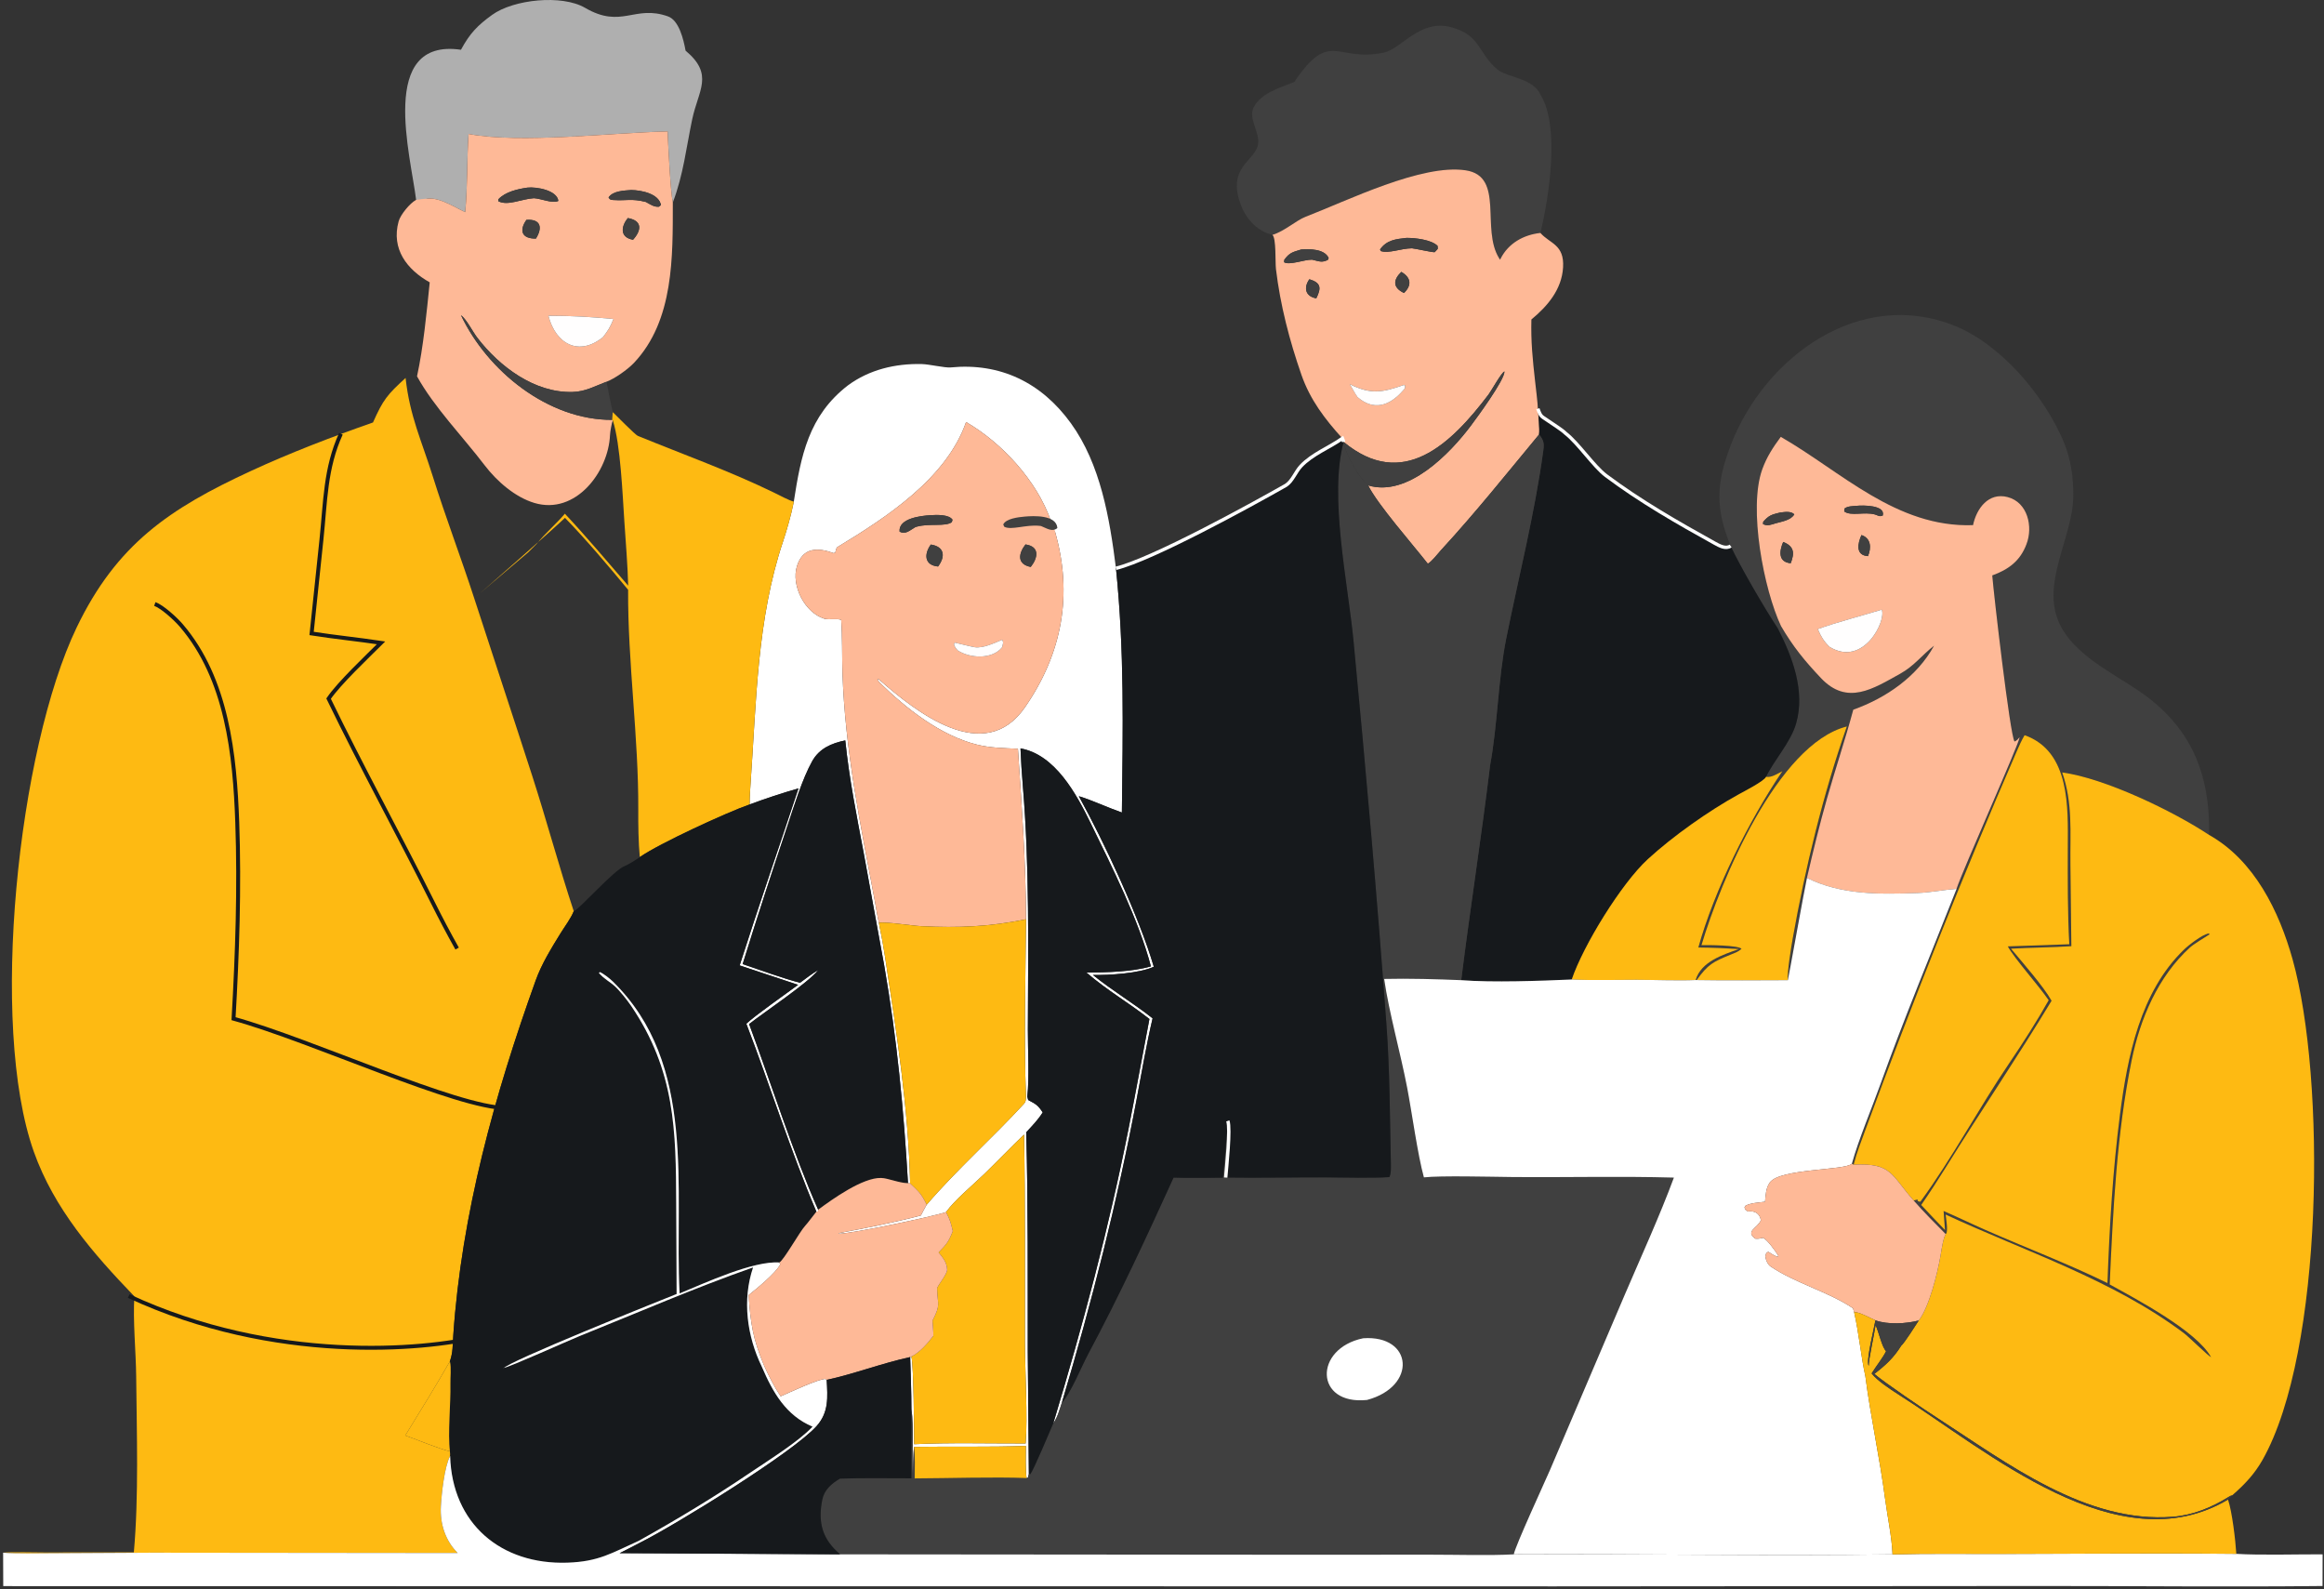 <?xml version="1.0" encoding="UTF-8"?> <svg xmlns="http://www.w3.org/2000/svg" width="686" height="469" viewBox="0 0 686 469" fill="none"><rect x="0" y="0" width="686" height="469" fill="#333333" stroke="none"/><path d="M122.827 58.993C121.318 46.186 111.433 11.114 136.068 14.686C138.71 9.787 141.004 7.477 145.249 4.399C151.566 -0.184 165.853 -1.685 172.703 2.312C183.508 8.617 187.272 1.298 197.19 4.845C200.423 6.002 201.754 11.582 202.37 14.946C210.84 22.046 206.138 26.565 204.311 35.275C202.575 43.549 201.692 51.734 198.602 59.742C197.921 56.802 197.209 42.257 197.073 38.785C180.323 39.173 153.722 42.439 138.303 39.541C137.785 47.25 138.051 54.782 137.317 62.614C134.005 61.059 127.857 56.952 124.496 59.291C122.464 62.274 126.415 69.878 128.098 72.643C129.183 74.425 131.377 74.127 131.947 75.058L131.538 75.254C125.462 74.416 122.887 64.214 122.827 58.993Z" fill="#AFAFAF"></path><path d="M454.696 68.749C449.712 69.287 445.256 71.79 442.962 76.299L442.789 76.649L442.545 76.274C437.049 67.613 444.213 52.05 432.675 50.274C419.725 48.281 397.672 59.247 385.356 63.985C382.61 65.042 379.138 68.255 375.591 69.322C375.06 69.169 374.537 69.021 374.022 68.819C370.586 67.474 367.94 64.505 366.546 61.135C361.598 49.161 370.761 47.616 371.379 42.372C371.794 38.847 368.472 35.015 369.996 31.833C372.1 27.442 377.861 25.878 382.03 24.218C392.706 8.362 394.49 18.537 408.509 15.507C413.819 14.359 419.144 5.453 428.548 8.074C437.087 10.453 436.225 15.578 441.912 20.414C444.985 23.027 452.545 22.894 454.812 28.095C460.486 37.471 457.216 58.404 454.696 68.749Z" fill="#404040"></path><path d="M126.846 83.331C120.176 79.579 115.404 73.525 117.674 65.305C118.217 63.341 121.031 59.93 122.828 58.989C132.422 57.5 125.345 61.163 131.422 62L131.949 75.054C131.379 74.123 129.185 74.421 128.1 72.639C126.416 69.874 122.465 62.27 124.498 59.287C127.858 56.948 134.007 61.056 137.319 62.61C138.052 54.778 137.786 47.246 138.304 39.536C153.723 42.435 180.325 39.169 197.075 38.781C197.21 42.253 197.923 56.798 198.603 59.738C198.583 75.55 199.009 94.57 187.103 107.126C185.286 109.042 181.429 111.772 178.995 112.672C175.569 113.964 172.807 115.58 169.008 115.682C157.757 115.984 147.44 108.192 140.881 99.657C139.482 97.838 137.775 94.307 136.068 93.016C143.87 109.505 161.797 123.995 180.697 123.911L180.888 124.046C180.581 124.755 180.102 127.421 180.062 128.388C179.605 139.277 169.902 152.072 157.735 148.43C152.163 146.762 146.777 142.202 142.996 137.233C136.81 129.102 128.024 120.051 123.098 111.057C124.984 102.352 125.938 92.24 126.846 83.331ZM155.69 55.368C152.82 55.784 149.161 56.598 147.098 58.824L147.11 59.39C149.921 60.835 153.798 58.736 157.613 58.487C159.847 58.629 163.054 60.14 164.81 59.3C164.469 56.173 158.421 55.075 155.69 55.368ZM186.304 56.084C184.229 56.244 180.932 56.314 179.631 58.263C179.966 58.753 180.009 58.967 180.932 59.026C185.154 59.294 186.256 58.526 190.603 59.589C191.954 60.308 193.07 61.149 194.51 61L195.099 60.516C194.483 57.11 189.196 56.112 186.304 56.084ZM185.337 64.355C183.272 66.85 182.938 70.076 186.86 70.756C189.395 67.953 189.643 65.129 185.337 64.355ZM155.393 64.889C153.153 68.076 154.062 70.467 158.195 70.408C160.164 67.306 159.73 64.568 155.393 64.889ZM161.888 93.186C164.027 101.526 170.87 105.276 178.014 99.476C179.591 97.388 180.051 96.675 181.099 94.139C174.349 93.5 168.663 93.179 161.888 93.186Z" fill="#FEB997"></path><path d="M442.792 76.646L442.966 76.296C445.259 71.787 449.715 69.284 454.699 68.746C457.503 71.949 461.799 72.092 461.388 78.933C460.997 85.433 456.815 90.343 452.039 94.286C451.869 100.862 452.399 105.956 453.125 112.473C453.289 113.946 453.952 119.338 453.945 120.618C454.095 122.489 454.53 126.551 454.306 128.224C444.751 139.75 435.515 151.329 425.339 162.375C424.235 163.573 422.822 165.546 421.465 166.375C417.117 160.792 406.628 148.892 403.849 143.253C415.521 146.783 428.004 133.86 434.178 125.62C435.983 123.211 444.153 112.115 444.087 109.624C443.204 109.918 440.206 115.349 439.379 116.44C428.264 131.097 414.066 144.871 396.601 130.418C396.543 130.032 396.4 129.757 396.255 129.381C391.082 123.695 386.721 117.979 384.155 110.613C380.63 100.491 377.906 90.025 376.633 79.37C376.393 77.368 376.751 70.266 375.594 69.318C379.141 68.252 382.613 65.038 385.359 63.982C397.675 59.244 419.728 48.278 432.678 50.271C444.216 52.046 437.052 67.61 442.549 76.27L442.792 76.646ZM415.153 70.209C412.05 70.562 409.36 70.805 407.373 73.596L407.55 74.08C409.941 74.898 413.448 73.309 416.791 73.274C418.325 73.454 422.887 74.531 423.495 74.417C424.558 73.19 424.425 73.82 424.346 72.568C422.552 70.736 417.67 70.18 415.153 70.209ZM384.101 73.63C381.545 74.419 380.716 74.514 379.111 76.638L379.03 77.383C380.573 78.371 384.932 76.605 387.279 76.632C389.473 77.123 390.139 77.593 391.968 76.697L392.197 76.143C390.949 73.43 386.579 73.449 384.101 73.63ZM413.634 80.242C411.198 82.623 411.059 84.851 414.426 86.47C416.831 84.13 416.477 81.895 413.634 80.242ZM386.501 82.412C384.775 84.856 385.25 87.459 388.545 88.046C390.003 85.096 390.053 83.475 386.501 82.412ZM414.389 113.616C408.069 115.801 404.757 116.521 398.427 113.377C399.135 114.584 399.93 116.033 400.701 117.174C405.438 121.314 410.168 119.8 414.069 115.337C414.792 114.508 414.778 114.771 414.735 113.739L414.389 113.616Z" fill="#FEB997"></path><path d="M157.609 58.493C153.794 58.741 149.917 60.841 147.105 59.396L147.094 58.829C149.157 56.603 152.815 55.789 155.686 55.374C158.417 55.08 164.465 56.178 164.806 59.305C163.05 60.145 159.843 58.634 157.609 58.493Z" fill="#404040"></path><path d="M190.605 59.59C186.257 58.528 185.156 59.296 180.934 59.028C180.01 58.969 179.968 58.755 179.633 58.265C180.934 56.316 184.231 56.245 186.306 56.086C189.198 56.114 194.485 57.112 195.101 60.518L194.512 61.002C193.072 61.151 191.956 60.309 190.605 59.59Z" fill="#404040"></path><path d="M186.857 70.753C182.935 70.073 183.27 66.847 185.334 64.352C189.64 65.126 189.392 67.95 186.857 70.753Z" fill="#404040"></path><path d="M158.19 70.412C154.056 70.471 153.147 68.079 155.387 64.893C159.724 64.572 160.158 67.31 158.19 70.412Z" fill="#404040"></path><path d="M416.794 73.277C413.45 73.312 409.943 74.902 407.552 74.083L407.375 73.599C409.363 70.808 412.052 70.565 415.155 70.212C417.672 70.183 422.555 70.739 424.348 72.571C424.427 73.823 424.56 73.193 423.498 74.42C422.889 74.534 418.327 73.457 416.794 73.277Z" fill="#404040"></path><path d="M387.28 76.633C384.933 76.606 380.574 78.372 379.031 77.384L379.112 76.639C380.717 74.515 381.546 74.421 384.102 73.631C386.58 73.451 390.95 73.431 392.198 76.144L391.968 76.698C390.14 77.594 389.474 77.125 387.28 76.633Z" fill="#404040"></path><path d="M414.431 86.471C411.063 84.851 411.203 82.623 413.639 80.242C416.481 81.896 416.836 84.13 414.431 86.471Z" fill="#404040"></path><path d="M388.54 88.048C385.245 87.462 384.77 84.859 386.497 82.414C390.048 83.477 389.998 85.099 388.54 88.048Z" fill="#404040"></path><path d="M178.009 99.477C170.865 105.278 164.022 101.528 161.883 93.188C168.657 93.181 174.344 93.502 181.093 94.141C180.046 96.677 179.586 97.389 178.009 99.477Z" fill="#FFFEFE"></path><path d="M510.852 161.144C506.312 149.99 506.513 142.668 510.946 131.215C520.99 105.262 549.051 84.803 577.084 96.195C590.79 101.764 603.414 116.813 609.127 130.296C611.267 135.447 612.062 140.847 611.989 146.453C611.865 158.735 602.231 172.185 608 184.23C612.258 193.119 623.242 198.441 631.013 203.667C646.764 214.26 652.385 228.212 652.089 246.411C641.434 239.344 621.272 229.655 608.717 227.968C611.88 237.009 611.032 245.53 611.146 255.217L611.42 279.242C605.407 279.619 599.545 279.644 593.602 279.976C596.962 284.014 603.204 291.1 605.575 295.345C595.569 311.894 584.59 328.068 574.364 344.509C572.034 348.255 569.608 351.985 567.098 355.614C569.436 358.124 571.733 360.561 574.128 363.02L573.709 357.398C577.9 359.211 581.993 361.198 586.17 363.032C598.182 368.309 610.277 372.898 622.08 378.663C622.677 362.077 623.645 345.414 625.788 328.853C627.993 311.822 631.754 292.749 644.631 280.29C646.17 278.801 649.857 275.993 651.841 275.488L652.296 275.692C650.93 276.57 647.485 278.656 646.466 279.582C636.988 288.197 631.731 300.643 629.222 312.903C624.826 334.385 623.712 357.253 622.735 379.061C630.695 383.47 648.378 392.789 652.664 400.539C651.806 400.165 646.11 394.539 644.628 393.425C623.577 377.617 597.931 369.4 574.302 358.432C574.481 359.958 574.943 362.524 574.576 363.899L574.328 364.205C571.316 361.182 567.635 357.465 564.865 354.28C567.279 353.603 564.951 354.471 566.84 354.667C576.171 341.97 584.235 326.791 593.144 313.683C597.04 307.951 601.349 301.213 604.73 295.183C601.677 290.733 594.655 282.926 592.661 279.301L610.809 278.671C610.299 269.283 610.34 259.407 610.37 249.989C610.407 238.389 611.134 221.742 597.613 216.968C596.726 218.433 595.941 220.237 595.253 221.822C579.313 258.521 564.524 295.706 550.689 333.248C549.415 336.706 548.055 340.162 547.148 343.728L546.631 343.433C548.609 336.305 552.481 327.173 555.05 320.005C562.023 300.551 569.982 281.526 577.534 262.327C579.449 256.483 596.18 219.169 596.164 217.562C595.539 218.25 595.475 218.444 594.657 218.841C593.339 217.167 588.452 174.766 588.08 169.823C592.873 168.075 596.335 165.554 598.182 160.596C600.174 155.448 598.552 148.239 592.608 146.69C586.951 145.216 583.418 150.112 582.403 154.979C559.718 155.761 543.457 139.119 525.653 128.921C523.35 132.024 521.517 134.835 520.196 138.474C516.015 149.998 520.65 173.994 525.725 184.767C529.281 190.848 532.699 195.023 537.512 200.118C545.26 208.32 552.902 203.27 560.914 198.824C565.062 196.523 567.405 193.259 570.896 190.567C565.879 199.713 556.718 205.994 547.055 209.444C544.694 218.21 541.802 226.84 539.318 235.564C537.116 243.295 535.18 251.273 533.366 259.104C532.661 262.218 527.83 289.138 527.734 289.275C527.506 286.892 528.707 279.595 529.184 276.904C532.862 256.164 538.191 234.276 545.148 214.394C524.651 219.61 507.871 260.069 502.235 278.94C504.091 278.893 513.09 278.948 514.058 280.018C513.102 280.899 512.133 281.208 510.932 281.697C505.617 283.862 504.159 284.591 500.833 289.243L500.516 289.233C502.15 283.764 508.549 281.784 513.336 280.078C509.195 279.833 505.466 279.667 501.319 279.628C505.987 262.77 516.319 242.073 526.123 227.595C524.488 228.431 522.936 229.519 521.305 229.257C523.711 224.252 528.581 219.067 530.171 213.534C532.939 203.903 529.058 193.862 524.79 185.49C521.009 179.8 513.537 166.992 510.852 161.144Z" fill="#404040"></path><path d="M136.07 93.016C137.778 94.307 139.484 97.838 140.883 99.657C147.442 108.192 157.759 115.984 169.011 115.682C172.81 115.58 175.571 113.964 178.997 112.672C179.61 115.188 180.303 119.548 180.887 121.633L180.699 123.911C161.799 123.995 143.872 109.505 136.07 93.016Z" fill="#404040"></path><path d="M234.314 148.056C236.398 134.638 238.638 122.7 250.301 113.73C256.631 109.064 264.305 107.261 272.066 107.442C274.332 107.494 278.907 108.601 280.621 108.435C295.175 107.019 307.381 112.821 316.13 124.939C324.843 137.005 327.532 152.805 329.412 167.723C331.944 192.259 331.443 215.139 331.159 239.793C327.157 238.407 322.102 236.056 318.443 234.971C325.803 248.241 336.318 270.755 340.575 285.304C336.431 287.257 327.264 287.845 322.595 287.727C328.309 292.355 334.531 296.019 340.225 300.537C338.352 308.442 337.023 316.431 335.517 324.411C329.787 354.772 322.276 384.382 313.436 413.978C312.797 415.91 312.133 418.441 310.92 420.011C319.565 391.306 327.273 362.628 333.105 333.193C335.247 322.379 337.202 311.552 339.285 300.728C332.931 295.755 327.07 292.48 320.689 287.026C326.56 286.995 334.182 286.826 339.729 285.198C336.044 271.344 328.232 255.859 321.931 242.933C317.746 234.345 311.497 222.722 301.231 220.871C301.37 224.515 301.616 228.282 301.92 231.915C303.928 255.905 303.476 279.885 303.406 303.928C303.388 309.933 303.858 317.866 303.241 323.649L303.492 324.632C305.795 325.874 306.345 326.117 307.784 328.296C306.36 330.552 304.719 332.205 302.919 334.165C303.507 355.671 303.336 377.352 303.377 398.875L303.695 434.99L303.438 436.092L303.036 436.206C302.676 434.187 302.815 429.001 302.817 426.721C291.762 427.123 280.867 426.836 269.812 427.01C269.586 428.403 269.535 433.992 269.471 435.668C269.079 429.95 269.83 421.13 269.029 415.895C269.03 410.841 268.814 405.572 268.667 400.505L269.025 400.344C269.722 403.008 269.842 422.804 269.838 426.217C279.898 425.713 292.53 426.027 302.753 425.999C303.375 418.355 302.562 404.536 302.542 396.237C302.492 375.867 302.677 355.166 302.278 334.83C298.341 338.602 294.479 342.64 290.546 346.458C287.154 349.75 281.93 354.028 279.238 357.715C276.179 358.856 251.314 364.124 247.584 364.09L247.609 363.915C255.516 362.45 264.059 360.75 271.818 358.723C272.298 357.691 272.98 356.541 273.546 355.531C282.462 345.146 292.924 335.891 302.189 325.823C302.922 325.027 302.773 324.484 302.845 323.481C302.217 307.344 302.724 287.649 302.866 271.293C302.796 253.871 301.607 238.289 300.476 220.968C296.488 220.793 292.317 220.748 288.278 219.73C277.559 217.03 267.467 209.088 259.661 201.456C259.411 201.212 259.148 200.763 258.972 200.476L259.362 200.449C270.47 210.223 290.577 226.09 302.555 208.736C313.583 192.759 316.733 175.423 311.414 156.855C310.478 156.49 306.977 155.095 306.143 155.024C304.215 154.86 299.218 156.775 297.373 155.551C296.307 150.644 308.002 153.059 310.146 153.578C306.052 141.915 295.858 130.757 285.17 124.557C279.371 141.187 261.602 152.739 247.135 161.481C246.884 161.632 246.619 162.742 246.561 163.04L246.113 163.251C241.579 161.597 237.034 161.38 235.259 167.038C233.457 172.781 237.551 180.836 243.339 182.599C244.581 182.996 247.436 182.437 248.305 182.967C248.671 188.146 248.518 193.305 248.682 198.48C249.405 221.264 254.005 243.458 258.215 265.784C258.625 267.956 258.943 270.189 259.429 272.345C260.14 275.82 260.795 279.353 261.328 282.858C264.624 304.519 268.184 327.282 268.646 349.23L268.018 349.191C266.741 327.164 264.786 306.732 260.994 284.923L254.923 251.622C252.758 240.186 250.707 230.084 249.504 218.51C245.459 219.344 241.854 220.87 239.747 224.635C236.813 229.878 234.404 237.861 232.461 243.653C227.928 257.171 223.425 270.911 219.215 284.525C223.926 286.1 231.569 288.911 236.167 290.028C237.882 288.763 239.713 287.313 241.559 286.288C238.39 290.164 225.825 298.553 221.122 302.216C227.464 319.27 234.293 340.827 241.509 357.015L241.503 357.538L240.984 357.593C233.337 339.64 227.356 320.479 220.304 302.124C222.727 299.813 232.445 292.957 235.59 290.648L218.336 284.916C223.96 267.274 229.917 250.142 235.695 232.663C230.854 234.061 226.013 235.643 221.293 237.406C221.266 235.372 221.4 233.394 221.545 231.361C223.278 207.189 223.387 182.907 231.179 159.674C232.282 156.387 233.54 151.934 234.211 148.58L234.314 148.056Z" fill="white"></path><mask id="path-17-inside-1_2519_437" fill="white"><path d="M239.747 224.635C239.27 225.487 238.807 226.412 238.358 227.388L239.747 224.635Z"></path></mask><path d="M239.747 224.635C239.27 225.487 238.807 226.412 238.358 227.388L239.747 224.635Z" fill="#AFAFAF"></path><path d="M234.313 148.056L234.804 148.152L234.806 148.142L234.807 148.132L234.313 148.056ZM250.301 113.73L250.004 113.328L249.996 113.334L250.301 113.73ZM272.066 107.442L272.054 107.942L272.054 107.942L272.066 107.442ZM280.621 108.435L280.669 108.932L280.669 108.932L280.621 108.435ZM316.13 124.939L315.725 125.232L315.725 125.232L316.13 124.939ZM329.412 167.723L329.909 167.672L329.908 167.661L329.412 167.723ZM331.159 239.793L330.995 240.266L331.651 240.493L331.659 239.799L331.159 239.793ZM318.443 234.971L318.585 234.492L318.515 234.471H318.443V234.971ZM317.878 234.81L317.457 235.08L317.457 235.081L317.878 234.81ZM301.231 220.871L301.383 220.395L301.277 220.361L301.167 220.375L301.231 220.871ZM300.476 220.968L300.454 221.468L300.497 221.469L300.54 221.464L300.476 220.968ZM288.278 219.73L288.156 220.215L288.156 220.215L288.278 219.73ZM259.661 201.456L260.011 201.098L260.01 201.098L259.661 201.456ZM258.971 200.476L258.937 199.977L258.114 200.034L258.545 200.738L258.971 200.476ZM259.361 200.449L259.692 200.074L259.535 199.936L259.327 199.951L259.361 200.449ZM302.555 208.736L302.143 208.452L302.143 208.452L302.555 208.736ZM311.414 156.855L311.895 156.717L311.827 156.479L311.596 156.389L311.414 156.855ZM306.143 155.024L306.185 154.526L306.185 154.526L306.143 155.024ZM297.373 155.551L296.885 155.658L296.928 155.856L297.097 155.968L297.373 155.551ZM310.145 153.578L310.028 154.064L310.922 154.28L310.617 153.412L310.145 153.578ZM285.17 124.557L285.421 124.124L284.897 123.82L284.698 124.392L285.17 124.557ZM247.135 161.481L247.393 161.909L247.394 161.909L247.135 161.481ZM246.561 163.04L246.774 163.492L247.003 163.384L247.052 163.135L246.561 163.04ZM246.113 163.251L245.942 163.721L246.137 163.792L246.326 163.703L246.113 163.251ZM235.258 167.038L235.735 167.187L235.735 167.187L235.258 167.038ZM243.339 182.599L243.491 182.123L243.485 182.121L243.339 182.599ZM248.305 182.967L248.803 182.932L248.785 182.674L248.565 182.54L248.305 182.967ZM248.682 198.48L248.182 198.496L248.182 198.501L248.682 198.48ZM249.504 218.51L249.605 219L250.021 218.914L250.003 218.49L249.504 218.51ZM238.358 227.388L238.812 227.597L237.911 227.163L238.358 227.388ZM235.695 232.663L235.833 233.143L236.043 233.083L236.141 232.888L235.695 232.663ZM221.293 237.406L220.793 237.413L220.802 238.123L221.468 237.874L221.293 237.406ZM221.545 231.361L221.046 231.326L221.046 231.326L221.545 231.361ZM231.179 159.674L230.705 159.515L230.705 159.515L231.179 159.674ZM234.21 148.58L234.701 148.678L234.701 148.676L234.21 148.58ZM234.313 148.056L234.807 148.132C236.894 134.707 239.117 122.963 250.605 114.127L250.301 113.73L249.996 113.334C238.159 122.438 235.903 134.57 233.819 147.979L234.313 148.056ZM250.301 113.73L250.597 114.133C256.818 109.547 264.375 107.763 272.054 107.942L272.066 107.442L272.078 106.942C264.233 106.759 256.444 108.581 250.004 113.328L250.301 113.73ZM272.066 107.442L272.054 107.942C273.144 107.967 274.809 108.248 276.471 108.514C277.292 108.645 278.105 108.771 278.823 108.854C279.531 108.935 280.184 108.979 280.669 108.932L280.621 108.435L280.573 107.937C280.201 107.973 279.639 107.941 278.937 107.86C278.244 107.781 277.45 107.658 276.629 107.527C275.009 107.268 273.254 106.969 272.078 106.942L272.066 107.442ZM280.621 108.435L280.669 108.932C295.036 107.535 307.073 113.249 315.725 125.232L316.13 124.939L316.535 124.646C307.688 112.392 295.313 106.503 280.573 107.937L280.621 108.435ZM316.13 124.939L315.725 125.232C324.353 137.182 327.035 152.86 328.916 167.786L329.412 167.723L329.908 167.661C328.029 152.75 325.331 136.828 316.535 124.646L316.13 124.939ZM329.412 167.723L328.914 167.774C331.443 192.276 330.943 215.124 330.659 239.788L331.159 239.793L331.659 239.799C331.943 215.153 332.445 192.242 329.909 167.672L329.412 167.723ZM331.159 239.793L331.323 239.321C329.337 238.633 327.088 237.705 324.859 236.806C322.641 235.91 320.441 235.042 318.585 234.492L318.443 234.971L318.301 235.451C320.104 235.985 322.261 236.835 324.485 237.733C326.699 238.627 328.979 239.567 330.995 240.266L331.159 239.793ZM318 235L318.421 234.73L318.299 234.54L317.878 234.81L317.457 235.081L317.579 235.27L318 235ZM317.878 234.81L318.299 234.54C316.094 231.11 314.32 228.344 311.867 226.057C309.4 223.757 306.274 221.961 301.383 220.395L301.231 220.871L301.078 221.347C305.868 222.881 308.853 224.614 311.185 226.788C313.529 228.974 315.238 231.627 317.457 235.08L317.878 234.81ZM300.476 220.968L300.498 220.469C296.483 220.293 292.377 220.247 288.4 219.245L288.278 219.73L288.156 220.215C292.257 221.248 296.491 221.294 300.454 221.468L300.476 220.968ZM288.278 219.73L288.4 219.245C277.814 216.578 267.802 208.716 260.011 201.098L259.661 201.456L259.312 201.813C267.132 209.46 277.303 217.481 288.156 220.215L288.278 219.73ZM259.661 201.456L260.01 201.098C259.817 200.909 259.592 200.532 259.398 200.215L258.971 200.476L258.545 200.738C258.703 200.994 259.005 201.515 259.312 201.814L259.661 201.456ZM258.971 200.476L259.006 200.975L259.396 200.948L259.361 200.449L259.327 199.951L258.937 199.977L258.971 200.476ZM259.361 200.449L259.031 200.825C264.583 205.71 272.448 212.178 280.454 215.233C284.464 216.763 288.55 217.453 292.42 216.626C296.304 215.795 299.91 213.448 302.966 209.02L302.555 208.736L302.143 208.452C299.211 212.7 295.812 214.878 292.21 215.648C288.594 216.421 284.713 215.788 280.81 214.298C272.992 211.315 265.248 204.963 259.692 200.074L259.361 200.449ZM302.555 208.736L302.966 209.02C314.075 192.925 317.256 175.436 311.895 156.717L311.414 156.855L310.934 156.992C316.209 175.411 313.09 192.592 302.143 208.452L302.555 208.736ZM311.414 156.855L311.596 156.389C311.131 156.208 310.015 155.765 308.913 155.36C308.362 155.157 307.809 154.962 307.338 154.812C306.887 154.669 306.459 154.549 306.185 154.526L306.143 155.024L306.1 155.522C306.244 155.534 306.566 155.616 307.035 155.765C307.485 155.908 308.022 156.098 308.568 156.299C309.658 156.7 310.761 157.137 311.233 157.321L311.414 156.855ZM306.143 155.024L306.185 154.526C305.629 154.478 304.894 154.58 304.13 154.717C303.741 154.787 303.328 154.868 302.91 154.951C302.491 155.033 302.064 155.117 301.639 155.193C300.786 155.344 299.962 155.457 299.247 155.462C298.519 155.467 297.984 155.357 297.649 155.135L297.373 155.551L297.097 155.968C297.684 156.358 298.466 156.467 299.254 156.462C300.055 156.457 300.947 156.331 301.814 156.177C302.249 156.1 302.685 156.014 303.104 155.932C303.524 155.849 303.927 155.769 304.306 155.701C305.08 155.563 305.692 155.487 306.1 155.522L306.143 155.024ZM297.373 155.551L297.862 155.445C297.748 154.924 297.814 154.553 297.966 154.278C298.121 153.995 298.401 153.751 298.828 153.553C299.7 153.148 301.032 153.002 302.546 153.029C305.55 153.084 308.968 153.807 310.028 154.064L310.145 153.578L310.263 153.092C309.18 152.829 305.678 152.086 302.564 152.03C301.02 152.002 299.495 152.14 298.407 152.646C297.853 152.903 297.378 153.272 297.09 153.795C296.798 154.325 296.731 154.952 296.885 155.658L297.373 155.551ZM310.145 153.578L310.617 153.412C306.478 141.619 296.194 130.374 285.421 124.124L285.17 124.557L284.919 124.989C295.521 131.14 305.626 142.211 309.674 153.743L310.145 153.578ZM285.17 124.557L284.698 124.392C281.838 132.593 276.016 139.57 269.075 145.6C262.135 151.628 254.108 156.683 246.877 161.053L247.135 161.481L247.394 161.909C254.629 157.537 262.72 152.444 269.731 146.354C276.74 140.265 282.702 133.151 285.642 124.721L285.17 124.557ZM247.135 161.481L246.878 161.052C246.757 161.125 246.677 161.226 246.63 161.295C246.577 161.371 246.533 161.454 246.495 161.534C246.42 161.693 246.354 161.879 246.299 162.055C246.187 162.41 246.102 162.78 246.07 162.944L246.561 163.04L247.052 163.135C247.078 163.002 247.154 162.668 247.253 162.355C247.302 162.198 247.353 162.06 247.4 161.959C247.424 161.908 247.442 161.878 247.452 161.864C247.467 161.842 247.45 161.875 247.393 161.909L247.135 161.481ZM246.561 163.04L246.348 162.587L245.9 162.799L246.113 163.251L246.326 163.703L246.774 163.492L246.561 163.04ZM246.113 163.251L246.284 162.781C243.992 161.945 241.608 161.435 239.538 161.915C237.412 162.408 235.712 163.92 234.781 166.888L235.258 167.038L235.735 167.187C236.579 164.497 238.04 163.289 239.764 162.889C241.543 162.477 243.699 162.903 245.942 163.721L246.113 163.251ZM235.258 167.038L234.781 166.888C233.831 169.919 234.444 173.506 236.008 176.54C237.572 179.574 240.134 182.146 243.193 183.077L243.339 182.599L243.485 182.121C240.756 181.29 238.377 178.952 236.897 176.082C235.417 173.211 234.885 169.9 235.735 167.187L235.258 167.038ZM243.339 182.599L243.187 183.075C243.568 183.197 244.039 183.237 244.504 183.249C244.976 183.261 245.493 183.245 245.974 183.233C246.465 183.221 246.92 183.214 247.303 183.24C247.705 183.268 247.939 183.329 248.044 183.394L248.305 182.967L248.565 182.54C248.236 182.339 247.787 182.271 247.372 182.243C246.936 182.213 246.436 182.221 245.95 182.233C245.454 182.245 244.97 182.261 244.53 182.25C244.083 182.238 243.731 182.199 243.491 182.123L243.339 182.599ZM248.305 182.967L247.806 183.002C248.171 188.176 248.016 193.272 248.182 198.496L248.682 198.48L249.181 198.465C249.019 193.337 249.17 188.116 248.803 182.932L248.305 182.967ZM249.504 218.51L249.403 218.021C245.305 218.865 241.524 220.437 239.311 224.391L239.747 224.635L240.183 224.879C242.184 221.304 245.611 219.823 249.605 219L249.504 218.51ZM238.358 227.388L237.903 227.179C235.573 232.239 233.607 238.666 231.987 243.494L232.461 243.653L232.935 243.812C234.569 238.939 236.511 232.593 238.812 227.597L238.358 227.388ZM235.695 232.663L235.556 232.182C230.704 233.583 225.851 235.17 221.118 236.938L221.293 237.406L221.468 237.874C226.174 236.116 231.004 234.538 235.833 233.143L235.695 232.663ZM221.293 237.406L221.792 237.399C221.766 235.39 221.898 233.431 222.044 231.397L221.545 231.361L221.046 231.326C220.901 233.357 220.765 235.355 220.793 237.413L221.293 237.406ZM221.545 231.361L222.044 231.397C223.78 207.177 223.887 182.988 231.653 159.833L231.179 159.674L230.705 159.515C222.886 182.826 222.776 207.2 221.046 231.326L221.545 231.361ZM231.179 159.674L231.653 159.833C232.76 156.532 234.025 152.058 234.701 148.678L234.21 148.58L233.72 148.482C233.055 151.81 231.803 156.242 230.705 159.515L231.179 159.674ZM234.21 148.58L234.701 148.676L234.804 148.152L234.313 148.056L233.823 147.959L233.72 148.484L234.21 148.58ZM249.504 218.51L250.003 218.49L249.181 198.46L248.682 198.48L248.182 198.501L249.004 218.531L249.504 218.51ZM318.443 234.971V234.471H318V234.971V235.471H318.443V234.971ZM301.231 220.871L301.167 220.375L300.412 220.472L300.476 220.968L300.54 221.464L301.295 221.367L301.231 220.871ZM235.695 232.663L236.141 232.888L238.804 227.613L238.358 227.388L237.911 227.163L235.248 232.437L235.695 232.663ZM239.747 224.635L240.64 225.086L238.874 224.147L239.747 224.635ZM238.358 227.388L237.449 226.969L239.25 227.838L238.358 227.388ZM239.747 224.635L238.874 224.147C238.382 225.027 237.907 225.975 237.449 226.969L238.358 227.388L239.266 227.806C239.707 226.849 240.158 225.948 240.62 225.124L239.747 224.635ZM238.358 227.388L239.25 227.838L240.64 225.086L239.747 224.635L238.854 224.185L237.465 226.937L238.358 227.388Z" fill="#FF0000" mask="url(#path-17-inside-1_2519_437)"></path><path d="M396.602 130.419C414.067 144.872 428.265 131.098 439.38 116.441C440.207 115.35 443.205 109.919 444.088 109.625C444.154 112.116 435.984 123.212 434.179 125.621C428.005 133.861 415.522 146.784 403.85 143.254C401.141 141.049 397.176 134.049 396.602 130.419Z" fill="#404040"></path><path d="M119.721 111.539C120.949 122.833 124.446 130.032 127.757 140.602C131.512 152.59 136.106 164.626 139.952 176.48C145.638 194.006 151.454 211.484 157.115 229.013C161.379 242.218 164.98 255.707 169.362 268.918C168.521 271.057 166.699 273.427 165.469 275.425C162.745 279.846 159.904 284.419 158.136 289.327C145.989 323.048 136.229 358.287 133.796 394.168C133.603 397.016 133.746 398.998 132.804 401.764C128.458 409.333 124.202 416.214 119.624 423.646C122.861 424.772 130.046 427.773 132.811 428.308C132.892 428.95 132.977 429.071 132.873 429.682C131.177 432.852 130.329 440.959 130.133 444.559C129.854 449.701 131.438 454.654 135.1 458.33L44.925 458.235L15.51 458.398C11.191 458.402 5.031 458.58 0.922 458.238C3.321 457.98 10.712 458.173 13.394 458.172L39.508 458.141C40.993 441.628 40.354 422.888 40.201 406.311C40.134 399.013 39.184 389.631 39.671 382.594C27.491 369.945 15.985 356.746 9.988 339.904C-3.329 302.508 5.377 221.103 22.618 185.208C34.452 160.569 50.107 150.069 74.015 139.017C85.671 133.628 97.98 128.919 110.104 124.679C113.091 117.944 114.322 116.474 119.721 111.539Z" fill="#FEBA12"></path><path d="M398.422 113.383C404.752 116.527 408.064 115.806 414.384 113.621L414.731 113.745C414.774 114.776 414.787 114.513 414.064 115.342C410.163 119.805 405.433 121.32 400.696 117.179C399.925 116.039 399.13 114.59 398.422 113.383Z" fill="#FFFEFE"></path><path d="M453.943 120.617C454.873 123.262 455.036 122.77 457.338 124.429C458.767 125.459 460.894 126.691 462.118 127.878C465.908 130.826 470.473 137.671 474.044 140.35C484.015 147.83 495.212 154.259 506.11 160.291C507.573 161.101 509.415 162.123 510.853 161.139C513.538 166.987 521.01 179.795 524.791 185.485C529.059 193.858 532.94 203.898 530.172 213.529C528.582 219.062 523.712 224.248 521.306 229.252C520.741 230.529 514.839 233.539 513.176 234.458C504.296 239.361 493.822 246.762 486.404 253.563C478.626 260.694 467.36 278.988 463.944 289.073C454.487 289.472 440.733 289.994 431.32 289.267C433.941 268.173 437.286 247.015 439.848 225.862C442.075 213.857 442.213 200.35 444.604 188.456C448.313 170.013 453.013 151.662 455.552 132.948C455.849 130.754 455.641 129.914 454.304 128.223C454.527 126.551 454.093 122.489 453.943 120.617Z" fill="#16191C"></path><path d="M453.945 120.617C454.876 123.262 455.039 122.77 457.341 124.429C458.77 125.459 460.897 126.691 462.121 127.878C465.911 130.826 470.476 137.671 474.047 140.35C484.018 147.83 495.215 154.259 506.113 160.291C507.576 161.101 509.417 162.123 510.855 161.139" stroke="white"></path><path d="M180.881 121.633C181.84 122.55 187.503 128.321 188.251 128.627C201.71 134.133 215.509 139.062 228.594 145.444C230.16 146.207 232.698 147.594 234.311 148.053L234.209 148.578C233.538 151.932 232.28 156.385 231.177 159.671C223.384 182.905 223.276 207.186 221.543 231.359C221.398 233.392 221.264 235.37 221.291 237.404C214.526 239.755 194.55 248.954 188.856 252.944C188.439 248.674 188.384 243.252 188.406 238.941C188.517 217.596 185.274 195.296 185.41 174.068C179.992 167.491 172.699 158.879 166.77 152.822C164.577 155.038 141.657 175.233 139.414 177L155.914 163L158.414 160.5C160.83 157.48 164.12 154.701 166.738 151.605C173.012 158.279 179.392 165.881 185.425 172.844C185.318 167.491 184.667 159.319 184.303 153.964C183.778 146.222 183.185 131.108 180.883 124.046L180.692 123.911L180.881 121.633Z" fill="#FEBA12"></path><path d="M302.865 271.291C292.117 273.517 282.955 273.867 271.985 273.344C269.362 273.219 261.273 271.952 259.428 272.343C258.941 270.187 258.624 267.955 258.214 265.782C254.004 243.457 249.404 221.262 248.681 198.479C248.516 193.303 248.67 188.144 248.304 182.965C247.435 182.435 244.58 182.995 243.338 182.597C237.549 180.834 233.456 172.779 235.257 167.036C237.032 161.378 241.578 161.595 246.112 163.249L246.56 163.038C246.618 162.74 246.883 161.63 247.134 161.479C261.601 152.737 279.37 141.185 285.169 124.555C295.857 130.755 306.051 141.913 310.144 153.576C308.001 153.057 296.414 153.576 297.372 155.55C299.414 155 304.214 154.858 306.142 155.022C311.413 155.022 311.097 155.747 311.413 156.853C316.732 175.421 313.582 192.757 302.554 208.734C290.576 226.088 270.469 210.222 259.361 200.447L258.97 200.474C259.147 200.762 259.41 201.21 259.66 201.454C267.466 209.087 277.558 217.028 288.277 219.728C292.316 220.746 296.486 220.792 300.475 220.966C301.606 238.287 302.795 253.869 302.865 271.291ZM274.623 152.044C271.885 152.212 265.206 152.936 265.528 156.869C267.215 157.91 268.629 156.459 270.225 155.534L270.66 155.414C274.5 154.386 279.014 155.492 280.949 154.103L281.161 153.384C280.122 151.776 276.423 151.927 274.623 152.044ZM274.758 160.705C272.76 163.456 272.763 166.798 276.895 167.184C279.083 164.282 278.881 161.344 274.758 160.705ZM302.703 160.676C300.628 163.32 300.105 166.512 304.252 167.311C306.336 164.688 307.048 161.322 302.703 160.676ZM295.813 188.82C293.575 189.739 290.134 191.409 287.663 190.997C286.59 190.818 283.176 189.964 281.849 189.652C281.756 189.811 281.663 189.971 281.571 190.13C281.986 191.184 281.963 191.122 282.723 191.971C286.416 194.349 292.915 194.637 295.8 191.035C295.988 190.214 296.32 189.585 295.813 188.82Z" fill="#FEB997"></path><path d="M403.852 143.248C406.631 148.887 417.12 160.788 421.468 166.371C422.825 165.541 424.239 163.568 425.343 162.37C435.518 151.324 444.755 139.745 454.309 128.219C455.646 129.909 455.855 130.75 455.557 132.944C453.018 151.658 448.319 170.009 444.61 188.452C442.218 200.346 442.08 213.853 439.853 225.858C437.291 247.011 433.946 268.169 431.326 289.263C424.26 288.965 415.698 288.719 408.577 288.896C410.015 298.847 413.402 310.771 415.369 321.023C416.742 328.184 418.474 340.86 420.304 347.46C425.376 346.915 440.008 347.295 445.961 347.356C461.702 347.518 478.434 347.072 494.098 347.531C489.943 358.784 484.34 371.015 479.585 382.12L457.523 433.82C456.114 437.085 447.218 456.37 446.838 458.712C439.935 459.105 429.89 458.808 422.7 458.812L376.412 458.821L247.99 458.712C242.824 454.323 241.359 449.527 242.708 442.643C243.285 439.698 245.425 437.839 247.938 436.369C254.672 436.135 262.228 436.286 269.024 436.273L269.034 415.888C269.835 421.123 269.085 429.943 269.476 435.661C269.541 433.985 269.592 428.396 269.818 427.003C270.16 429.889 270.031 433.354 270.006 436.303C280.04 436.267 293.308 435.823 303.041 436.199L303.444 436.085L303.701 434.983L304.093 435.07C305.08 433.961 310.033 422.03 310.926 420.004C312.139 418.434 312.802 415.903 313.442 413.971C315.963 411.353 319.272 403.214 321.2 399.616C330.348 382.541 338.393 365.159 346.414 347.537C351.028 347.698 356.308 347.571 360.972 347.558C361.601 342.215 361.978 336.195 362.433 330.788C363.275 333.141 362.047 344.463 361.807 347.519C371.557 347.676 381.691 347.433 391.483 347.468C396.742 347.487 405.082 347.744 410.113 347.379C410.699 346.236 410.548 344.613 410.559 343.273C410.272 329.824 410.247 315.832 409.262 302.44C406.506 264.628 403.143 226.894 399.537 189.157C397.927 172.315 392.249 146.511 396.604 130.413C397.178 134.043 401.143 141.043 403.852 143.248Z" fill="#404040"></path><path d="M402.388 394.95C387.732 397.985 388.028 414.768 403.53 413.157C418.372 409.185 417.09 393.927 402.388 394.95Z" fill="white"></path><path d="M396.254 129.383C396.399 129.759 396.542 130.034 396.6 130.42C392.245 146.518 397.923 172.322 399.533 189.164C403.139 226.901 406.502 264.635 409.258 302.447C410.243 315.839 410.268 329.831 410.555 343.28C410.544 344.62 410.695 346.243 410.109 347.386C405.078 347.751 396.738 347.494 391.479 347.475C381.687 347.44 371.553 347.683 361.803 347.526C362.043 344.47 363.271 333.148 362.429 330.795C361.974 336.202 361.597 342.222 360.968 347.565C356.304 347.578 351.024 347.705 346.41 347.544C338.389 365.166 330.344 382.548 321.196 399.623C319.268 403.221 315.959 411.36 313.438 413.978C322.278 384.382 329.789 354.772 335.518 324.411C337.025 316.431 338.354 308.442 340.227 300.537C334.533 296.019 328.311 292.355 322.596 287.727C327.265 287.845 336.433 287.257 340.577 285.304C336.319 270.755 325.805 248.241 318.445 234.971C322.104 236.056 327.158 238.407 331.161 239.793C331.445 215.139 331.946 192.259 329.414 167.723C340.343 164.993 369.111 149.167 379.565 143.241C381.545 141.956 382.411 139.255 384.028 137.539C387.32 134.044 392.501 132.028 396.254 129.383Z" fill="#16191C"></path><path d="M396.6 130.42C396.543 130.034 396.399 129.759 396.254 129.383C392.501 132.028 387.32 134.044 384.028 137.539C382.411 139.255 381.546 141.956 379.565 143.241C369.112 149.167 340.344 164.993 329.414 167.723M361.803 347.526C362.044 344.47 363.272 333.148 362.429 330.795" stroke="white"></path><path d="M525.722 184.769C520.648 173.995 516.013 149.999 520.194 138.476C521.515 134.836 523.348 132.026 525.651 128.922C543.455 139.12 559.716 155.762 582.401 154.98C583.416 150.113 586.949 145.218 592.605 146.692C598.55 148.241 600.172 155.449 598.179 160.597C596.333 165.555 592.871 168.076 588.078 169.824C588.45 174.767 593.337 217.169 594.655 218.842C595.473 218.445 595.537 218.251 596.162 217.563C596.178 219.17 579.447 256.484 577.532 262.329C573.699 262.611 569.878 263.411 566.034 263.549C554.9 263.947 543.53 264.151 533.364 259.106C535.178 251.274 537.114 243.296 539.316 235.565C541.799 226.842 544.692 218.212 547.052 209.445C556.716 205.995 565.877 199.714 570.894 190.568C567.403 193.26 565.06 196.524 560.912 198.825C552.9 203.271 545.258 208.321 537.51 200.119C532.697 195.024 529.279 190.849 525.722 184.769ZM548.077 149.278C546.82 149.392 545.391 149.35 544.451 150.09L544.379 150.932C546.301 152.415 550.367 150.961 553.435 151.831C554.749 152.269 554.698 152.51 555.747 152.155C556.641 149.039 549.858 149.091 548.077 149.278ZM525.398 151.274C522.916 151.89 522.13 152.089 520.47 153.988L520.398 154.671C521.72 155.331 522.748 154.865 524.192 154.427C526.144 153.885 528.641 153.51 529.643 151.796C528.62 150.761 526.754 151.114 525.398 151.274ZM549.463 157.909C548.334 160.413 547.653 163.87 551.388 164.129C552.401 161.728 552.332 158.849 549.463 157.909ZM526.36 159.941C525.236 162.577 524.787 165.887 528.584 166.226C529.715 163.267 529.678 161.265 526.36 159.941ZM555.455 179.934C550.084 181.577 541.581 183.805 536.578 185.666C537.543 187.885 538.265 189.166 540.045 190.908C550.045 197.023 556.855 183.211 555.455 179.934Z" fill="#FEB997"></path><path d="M553.44 151.829C550.371 150.959 546.305 152.412 544.383 150.93L544.455 150.087C545.395 149.347 546.825 149.39 548.081 149.275C549.862 149.088 556.645 149.036 555.751 152.152C554.702 152.507 554.753 152.266 553.44 151.829Z" fill="#404040"></path><path d="M524.193 154.421C522.749 154.859 521.72 155.324 520.398 154.665L520.47 153.981C522.131 152.083 522.916 151.884 525.399 151.267C526.755 151.108 528.621 150.755 529.644 151.79C528.641 153.503 526.144 153.879 524.193 154.421Z" fill="#404040"></path><path d="M270.231 155.541C268.635 156.466 267.222 157.917 265.535 156.876C265.212 152.943 271.892 152.22 274.629 152.051C276.43 151.934 280.128 151.783 281.168 153.391L280.956 154.11C279.021 155.499 274.507 154.394 270.667 155.421L270.231 155.541Z" fill="#404040"></path><path d="M307.27 155.238C308.989 155.907 310.608 157.123 312.116 155.835C311.83 151.9 305.119 152.211 302.387 152.465C300.59 152.627 296.913 153.046 296.133 154.794L296.452 155.472C298.578 156.547 302.869 154.761 306.821 155.186L307.27 155.238Z" fill="#404040"></path><path d="M551.395 164.127C547.66 163.868 548.342 160.411 549.471 157.906C552.34 158.847 552.409 161.725 551.395 164.127Z" fill="#404040"></path><path d="M528.59 166.222C524.793 165.884 525.243 162.573 526.367 159.938C529.684 161.262 529.721 163.264 528.59 166.222Z" fill="#404040"></path><path d="M276.9 167.19C272.768 166.803 272.765 163.462 274.762 160.711C278.886 161.35 279.087 164.288 276.9 167.19Z" fill="#404040"></path><path d="M304.257 167.315C300.11 166.515 300.632 163.323 302.708 160.68C307.052 161.325 306.341 164.691 304.257 167.315Z" fill="#404040"></path><path d="M536.578 185.661C541.582 183.801 550.085 181.572 555.456 179.93C556.856 183.206 550.046 197.019 540.045 190.904C538.265 189.161 537.543 187.881 536.578 185.661Z" fill="#FFFEFE"></path><path d="M282.723 191.972C281.962 191.123 281.985 191.185 281.57 190.131C281.663 189.971 281.756 189.812 281.849 189.652C283.175 189.964 286.59 190.818 287.663 190.997C290.133 191.409 293.575 189.739 295.813 188.82C296.32 189.585 295.988 190.214 295.8 191.035C292.914 194.638 286.416 194.349 282.723 191.972Z" fill="#FFFEFE"></path><path d="M500.836 289.24C504.162 284.588 505.62 283.858 510.936 281.693C512.136 281.205 513.106 280.896 514.061 280.014C513.094 278.944 504.094 278.889 502.238 278.937C507.875 260.065 524.655 219.607 545.151 214.391C538.194 234.273 532.865 256.161 529.187 276.9C528.71 279.591 527.509 286.889 527.738 289.271C518.831 289.289 509.725 289.389 500.836 289.24Z" fill="#FEBA12"></path><path d="M547.156 343.729C548.063 340.163 549.423 336.707 550.698 333.249C564.532 295.707 579.321 258.522 595.262 221.823C595.95 220.238 596.734 218.434 597.622 216.969C611.142 221.743 610.416 238.39 610.378 249.991C610.349 259.408 610.308 269.284 610.817 278.672L592.669 279.302C594.663 282.927 601.685 290.735 604.739 295.184C601.357 301.214 597.048 307.952 593.153 313.684C584.243 326.792 576.179 341.971 566.849 354.668C564.96 354.472 567.288 353.605 564.874 354.281C558.23 346.835 558.531 343.128 547.156 343.729Z" fill="#FEBA12"></path><path d="M268.022 349.189C265.309 349.132 262.151 347.697 260.085 347.641C254.655 347.497 245.719 353.893 241.513 357.012C234.297 340.825 227.468 319.267 221.126 302.213C225.829 298.55 238.394 290.161 241.563 286.285C239.717 287.311 237.886 288.76 236.171 290.025C231.573 288.908 223.93 286.098 219.219 284.522C223.429 270.909 227.932 257.168 232.465 243.651C234.408 237.858 236.817 229.876 239.751 224.633C241.858 220.867 245.463 219.342 249.508 218.508C250.711 230.082 252.762 240.184 254.927 251.619L260.998 284.92C264.79 306.729 266.745 327.161 268.022 349.189Z" fill="#16191C"></path><path d="M303.244 323.645C303.862 317.863 303.391 309.93 303.409 303.924C303.479 279.881 303.931 255.901 301.923 231.911C301.62 228.279 301.374 224.512 301.234 220.867C311.501 222.719 317.749 234.342 321.935 242.93C328.236 255.855 336.047 271.34 339.732 285.194C334.186 286.822 326.564 286.991 320.693 287.023C327.073 292.476 332.935 295.751 339.289 300.724C337.205 311.548 335.25 322.376 333.108 333.189C327.276 362.624 319.569 391.303 310.924 420.007C310.03 422.034 305.078 433.965 304.091 435.074L303.698 434.986L303.38 398.871C303.339 377.349 303.51 355.668 302.922 334.161C304.722 332.201 306.364 330.548 307.787 328.293C306.349 326.113 305.798 325.87 303.495 324.628L303.244 323.645Z" fill="#16191C"></path><path d="M463.945 289.077C467.361 278.991 478.627 260.698 486.405 253.566C493.823 246.765 504.297 239.364 513.177 234.461C514.84 233.543 520.742 230.533 521.307 229.255C522.938 229.518 524.489 228.43 526.125 227.594C516.32 242.072 505.989 262.769 501.321 279.627C505.468 279.666 509.197 279.832 513.338 280.077C508.551 281.782 502.152 283.763 500.518 289.232C495.321 289.459 488.38 289.173 483.045 289.168C476.98 289.163 469.913 289.363 463.945 289.077Z" fill="#FEBA12"></path><path d="M608.72 227.969C621.275 229.656 641.436 239.345 652.091 246.412C665.453 253.947 672.745 268.901 676.731 283.133C686.574 318.279 685.973 398.799 667.86 430.839C665.479 435.05 662.55 438.125 658.926 441.285C658.166 441.551 658.433 441.407 657.808 441.797C652.86 444.881 647.31 447.163 641.438 447.629C615.768 449.664 592.521 431.844 571.995 418.565C568.083 416.033 556.337 408.104 553.266 405.469C556.605 402.913 558.967 400.731 561.205 397.149C562.149 396.362 565.518 391.042 566.382 389.709C569.469 385.693 571.926 375.703 572.801 370.622C573.086 368.968 573.553 365.474 574.331 364.205L574.579 363.9C574.946 362.525 574.484 359.959 574.305 358.433C597.934 369.401 623.58 377.618 644.631 393.426C646.113 394.54 651.809 400.166 652.666 400.54C648.381 392.79 630.698 383.471 622.737 379.062C623.714 357.254 624.829 334.386 629.225 312.904C631.733 300.644 636.991 288.198 646.469 279.583C647.488 278.657 650.933 276.571 652.299 275.693L651.844 275.489C649.859 275.994 646.173 278.802 644.634 280.291C631.756 292.75 627.996 311.823 625.791 328.854C623.647 345.415 622.679 362.078 622.083 378.664C610.279 372.899 598.184 368.31 586.173 363.033C581.996 361.199 577.902 359.211 573.712 357.399L574.131 363.021C571.736 360.562 569.439 358.125 567.101 355.615C569.61 351.986 572.037 348.256 574.367 344.51C584.593 328.069 595.572 311.895 605.577 295.346C603.207 291.101 596.965 284.015 593.604 279.977C599.548 279.645 605.41 279.62 611.423 279.243L611.148 255.218C611.035 245.531 611.883 237.01 608.72 227.969Z" fill="#FEBA12"></path><path d="M221.289 237.407C226.009 235.644 230.85 234.062 235.691 232.664C229.914 250.143 223.957 267.275 218.332 284.917L235.586 290.649C232.442 292.958 222.723 299.814 220.3 302.126C227.352 320.481 233.333 339.641 240.98 357.594C240.302 358.423 238.328 361.084 237.653 361.787C236.171 363.328 231.266 372.09 230.04 372.587C222.315 372.05 208.14 378.616 200.596 381.726C199.024 350.657 205.829 314.08 180.888 289.663C179.994 288.789 178.156 287.335 177.049 286.874L176.785 287.163C178.461 289.045 179.803 289.549 181.482 291.063C182.905 292.348 185.194 295.236 186.276 296.831C199.298 316.04 199.515 333.624 199.597 355.266L199.718 381.891C193.513 384.365 149.837 401.838 148.597 403.856L148.676 403.698C150.154 403.575 168.059 395.511 171.114 394.284C188.057 387.481 205.043 380.079 222.289 374.043C219.028 383.654 220.492 394.367 224.877 403.38C228.129 410.962 231.996 417.742 239.849 421.041C235.626 425.52 226.867 430.951 221.712 434.443C210.913 441.758 199.945 448.37 188.544 454.732C180.484 458.343 176.778 460.867 167.458 461.177C147.897 461.827 133.437 449.702 132.865 429.68C132.969 429.068 132.884 428.948 132.803 428.305C132.14 423.143 133.071 413.906 132.937 408.52C132.883 406.32 133.255 403.936 132.797 401.761C133.738 398.995 133.595 397.013 133.789 394.166C136.221 358.285 145.982 323.045 158.128 289.324C159.896 284.417 162.737 279.843 165.461 275.423C166.692 273.424 168.513 271.054 169.354 268.915C171.045 268.367 181.241 256.685 184.455 255.571C185.306 255.277 188.078 253.531 188.854 252.947C194.549 248.958 214.525 239.758 221.289 237.407Z" fill="#16191C"></path><path d="M533.374 259.102C543.54 264.147 554.91 263.943 566.044 263.545C569.889 263.407 573.709 262.606 577.542 262.325C569.99 281.523 562.032 300.548 555.058 320.002C552.489 327.17 548.617 336.303 546.639 343.431C544.68 345.465 525.381 344.808 522.414 348.98C521.233 350.639 521.205 352.676 521.005 354.658C519.102 354.917 516.902 354.991 515.282 355.797L514.934 356.353C515.388 357.311 515.065 356.925 515.964 357.533C517.939 357.263 519.41 358.052 519.794 360.109C518.736 362.525 515.096 363.286 518.105 365.554C519.154 365.636 519.368 365.53 520.385 365.315C521.628 365.743 524.222 369.414 524.929 370.598L524.723 370.943C523.555 370.469 523.018 370.093 521.969 369.433C521.12 369.93 521.484 369.588 521.095 370.735C521.23 371.77 521.678 373.118 522.734 373.824C530.145 378.784 539.704 381.214 546.971 386.11C547.083 386.487 547.194 386.865 547.305 387.242C548.773 393.76 549.371 400.608 550.621 406.144C552.119 417.861 554.897 430.434 556.436 442.266C557.098 447.348 558.45 453.673 558.642 458.731C521.631 459.219 483.94 458.534 446.84 458.718C447.219 456.376 456.116 437.091 457.525 433.826L479.587 382.126C484.341 371.021 489.944 358.79 494.099 347.537C478.436 347.078 461.704 347.524 445.962 347.362C440.01 347.301 425.378 346.921 420.306 347.466C418.475 340.866 416.744 328.19 415.371 321.029C413.404 310.777 410.016 298.853 408.578 288.902C415.699 288.725 424.262 288.971 431.327 289.269C440.74 289.996 454.494 289.474 463.951 289.075C469.92 289.362 476.986 289.162 483.051 289.167C488.386 289.171 495.327 289.458 500.524 289.231L500.841 289.24C509.73 289.389 518.835 289.29 527.742 289.272C527.838 289.135 532.669 262.215 533.374 259.102Z" fill="white"></path><path d="M259.43 272.349C261.275 271.958 269.364 273.224 271.987 273.35C282.958 273.873 292.119 273.523 302.868 271.297C302.725 287.653 302.218 307.348 302.846 323.485C302.774 324.488 302.923 325.031 302.19 325.827C292.925 335.895 282.463 345.15 273.547 355.535C271.972 352.297 271.197 351.642 268.647 349.235C268.185 327.286 264.625 304.523 261.33 282.862C260.796 279.357 260.141 275.824 259.43 272.349Z" fill="#FEBA12"></path><path d="M200.603 381.726C208.148 378.617 222.323 372.051 230.048 372.587L230.32 373.142C228.964 375.773 223.424 380.244 220.974 382.219C221.585 390.67 222.2 395.021 225.579 403.096C227.09 406.357 228.427 409.086 230.432 412.089C232.966 410.985 241.602 406.938 243.646 406.957L244.027 407.231C244.297 412.348 244.705 416.766 241.061 420.854C234.026 428.744 199.234 450.1 189.272 455.107C187.155 456.208 185.046 457.315 182.908 458.375L247.988 458.721L376.411 458.83L422.698 458.821C429.888 458.817 439.934 459.114 446.836 458.721C483.937 458.537 521.628 459.222 558.639 458.734C563.937 458.63 569.254 458.549 574.553 458.574C603.062 458.706 631.616 458.271 660.122 458.577C667.1 459.016 678.272 458.685 685.589 458.719L685.568 468.066C658.169 468.367 630.231 468.05 602.758 468.066L459.048 468.173L0.957 468.099L0.922 458.236C5.031 458.578 11.191 458.4 15.51 458.396L44.925 458.233L135.1 458.328C131.438 454.653 129.854 449.699 130.133 444.557C130.329 440.957 131.177 432.851 132.873 429.68C133.444 449.703 147.905 461.827 167.466 461.178C176.786 460.868 180.491 458.343 188.552 454.733C199.953 448.37 210.921 441.759 221.719 434.444C226.875 430.952 235.634 425.521 239.856 421.041C232.004 417.743 228.137 410.963 224.885 403.381C220.499 394.367 219.036 383.654 222.296 374.043C205.051 380.08 188.065 387.482 171.122 394.285C168.066 395.512 150.162 403.576 148.684 403.699L148.605 403.857C149.845 401.839 193.521 384.366 199.725 381.891L199.605 355.266C199.523 333.624 199.306 316.041 186.283 296.831C185.202 295.237 182.913 292.349 181.49 291.064C179.811 289.549 178.469 289.045 176.792 287.164L177.057 286.875C178.164 287.336 180.002 288.789 180.896 289.664C205.837 314.081 199.032 350.658 200.603 381.726Z" fill="white"></path><path d="M279.237 357.713C281.928 354.027 287.152 349.748 290.544 346.456C294.478 342.639 298.339 338.6 302.276 334.828C302.675 355.165 302.49 375.866 302.54 396.235C302.56 404.534 303.373 418.353 302.751 425.997C292.529 426.025 279.897 425.711 269.837 426.215C269.84 422.803 269.72 403.007 269.023 400.343C271.534 399.137 273.845 396.409 275.519 394.23C275.517 392.828 275.357 391.185 275.256 389.767C277.781 384.788 276.735 385.321 276.62 380.269C276.604 379.549 279.638 376.075 279.583 374.684C279.498 372.557 278.317 371.137 277.059 369.628C279.411 367.206 280.056 366.395 281.247 363.313C280.654 360.863 280.429 359.934 279.237 357.713Z" fill="#FEBA12"></path><path d="M521.001 354.658C521.2 352.676 521.228 350.638 522.409 348.979C525.376 344.808 544.675 345.464 546.634 343.43L547.151 343.724C558.526 343.124 558.225 346.83 564.869 354.277C567.639 357.462 571.319 361.179 574.332 364.201C573.554 365.469 573.087 368.964 572.801 370.617C571.927 375.699 569.47 385.688 566.383 389.705C562.738 390.664 557.163 390.992 553.592 389.656C551.979 388.943 548.685 387.108 547.3 387.241C547.189 386.864 547.078 386.486 546.967 386.109C539.7 381.213 530.141 378.783 522.729 373.823C521.673 373.117 521.225 371.769 521.09 370.735C521.479 369.587 521.115 369.93 521.964 369.433C523.013 370.093 523.55 370.468 524.718 370.942L524.925 370.597C524.218 369.413 521.623 365.742 520.38 365.314C519.363 365.529 519.149 365.635 518.1 365.553C515.092 363.286 518.731 362.524 519.789 360.108C519.405 358.051 517.935 357.262 515.959 357.532C515.06 356.924 515.383 357.311 514.93 356.352L515.278 355.796C516.897 354.99 519.097 354.916 521.001 354.658Z" fill="#FEB997"></path><path d="M241.508 357.014C245.715 353.894 254.65 347.499 260.08 347.643C262.146 347.698 265.304 349.133 268.017 349.19L268.645 349.229C271.196 351.637 271.97 352.292 273.545 355.53C272.979 356.54 272.297 357.69 271.817 358.722C264.058 360.749 255.515 362.449 247.608 363.914L247.583 364.089C251.313 364.122 276.178 358.855 279.237 357.714C280.43 359.935 280.655 360.863 281.248 363.313C280.057 366.395 279.412 367.207 277.06 369.628C278.318 371.138 279.498 372.557 279.584 374.684C279.639 376.076 276.604 379.55 276.621 380.269C276.736 385.321 277.782 384.789 275.257 389.768C275.358 391.186 275.518 392.829 275.52 394.231C273.846 396.41 271.535 399.137 269.024 400.343L268.666 400.504C260.029 402.398 251.77 405.598 244.022 407.228L243.641 406.954C241.597 406.935 232.961 410.982 230.427 412.086C228.422 409.083 227.085 406.354 225.574 403.093C222.195 395.018 221.58 390.667 220.969 382.216C223.419 380.241 228.959 375.769 230.315 373.139L230.043 372.584C231.269 372.088 236.174 363.326 237.656 361.784C238.331 361.081 240.305 358.42 240.983 357.592L241.502 357.537L241.508 357.014Z" fill="#FEB997"></path><path d="M547.297 387.241C548.682 387.108 551.975 388.944 553.589 389.656C553.198 392.005 550.731 401.663 551.609 403.115C551.499 401.536 553.321 393.448 553.632 391.086C554.515 392.873 555.548 397.749 556.737 398.738C555.919 400.552 553.681 403.332 552.468 405.326C554.037 407.401 558.011 410.024 560.296 411.476C586.793 428.31 625.138 461.798 657.668 442.555C658.878 446.124 659.879 454.596 660.117 458.573C631.611 458.268 603.058 458.703 574.548 458.57C569.249 458.545 563.932 458.626 558.634 458.73C558.442 453.673 557.09 447.348 556.428 442.265C554.889 430.433 552.111 417.861 550.613 406.143C549.363 400.608 548.765 393.76 547.297 387.241Z" fill="#FEBA12"></path><path d="M553.589 389.656C557.16 390.993 562.735 390.665 566.38 389.705C565.516 391.038 562.147 396.358 561.203 397.145C558.964 400.727 556.603 402.909 553.263 405.465C556.335 408.1 568.08 416.029 571.993 418.561C592.518 431.84 615.766 449.66 641.436 447.625C647.308 447.159 652.857 444.877 657.806 441.793C658.431 441.403 658.164 441.547 658.924 441.281L657.669 442.555C625.138 461.798 586.793 428.31 560.297 411.476C558.012 410.024 554.037 407.401 552.469 405.326C553.682 403.332 555.92 400.552 556.738 398.739C555.548 397.749 554.515 392.873 553.632 391.086C553.321 393.448 551.5 401.536 551.609 403.115C550.732 401.664 553.198 392.006 553.589 389.656Z" fill="#404040"></path><path d="M244.026 407.223C251.774 405.593 260.033 402.394 268.67 400.5C268.817 405.567 269.033 410.836 269.031 415.889L269.021 436.275C262.225 436.288 254.669 436.137 247.935 436.371C245.422 437.841 243.282 439.7 242.705 442.645C241.356 449.528 242.821 454.325 247.987 458.713L182.906 458.368C185.044 457.307 187.154 456.201 189.271 455.099C199.233 450.093 234.025 428.737 241.06 420.846C244.704 416.759 244.295 412.341 244.026 407.223Z" fill="#16191C"></path><path d="M119.625 423.641C124.203 416.208 128.459 409.327 132.805 401.758C133.264 403.933 132.892 406.317 132.946 408.516C133.08 413.903 132.149 423.139 132.812 428.302C130.047 427.767 122.862 424.767 119.625 423.641Z" fill="#FEBA12"></path><path d="M269.812 427.008C280.867 426.834 291.762 427.121 302.817 426.719C302.815 428.999 302.676 434.185 303.036 436.204C293.303 435.828 280.035 436.272 270 436.308C270.025 433.359 270.154 429.894 269.812 427.008Z" fill="#FEBA12"></path><path d="M100.632 128.02C96.003 138.122 96.064 148.055 94.888 159.231L91.978 186.951C98.883 188.035 105.651 188.696 112.48 189.721C108.163 194.022 100.189 201.533 96.993 206.181C106.764 226.374 117.701 246.24 127.738 266.333C130.025 270.911 132.425 275.481 134.932 279.943M38 382.5C81 402.5 125 398.5 141.5 394.5M45.697 178.255C47.935 179.052 51.89 182.692 53.506 184.578C67.036 200.358 69.322 222.794 70.032 242.702C70.721 262.062 70.041 281.412 68.941 300.634C91.978 306.995 134.932 327 149.499 327" stroke="#16191C" stroke-width="1.16"></path></svg> 